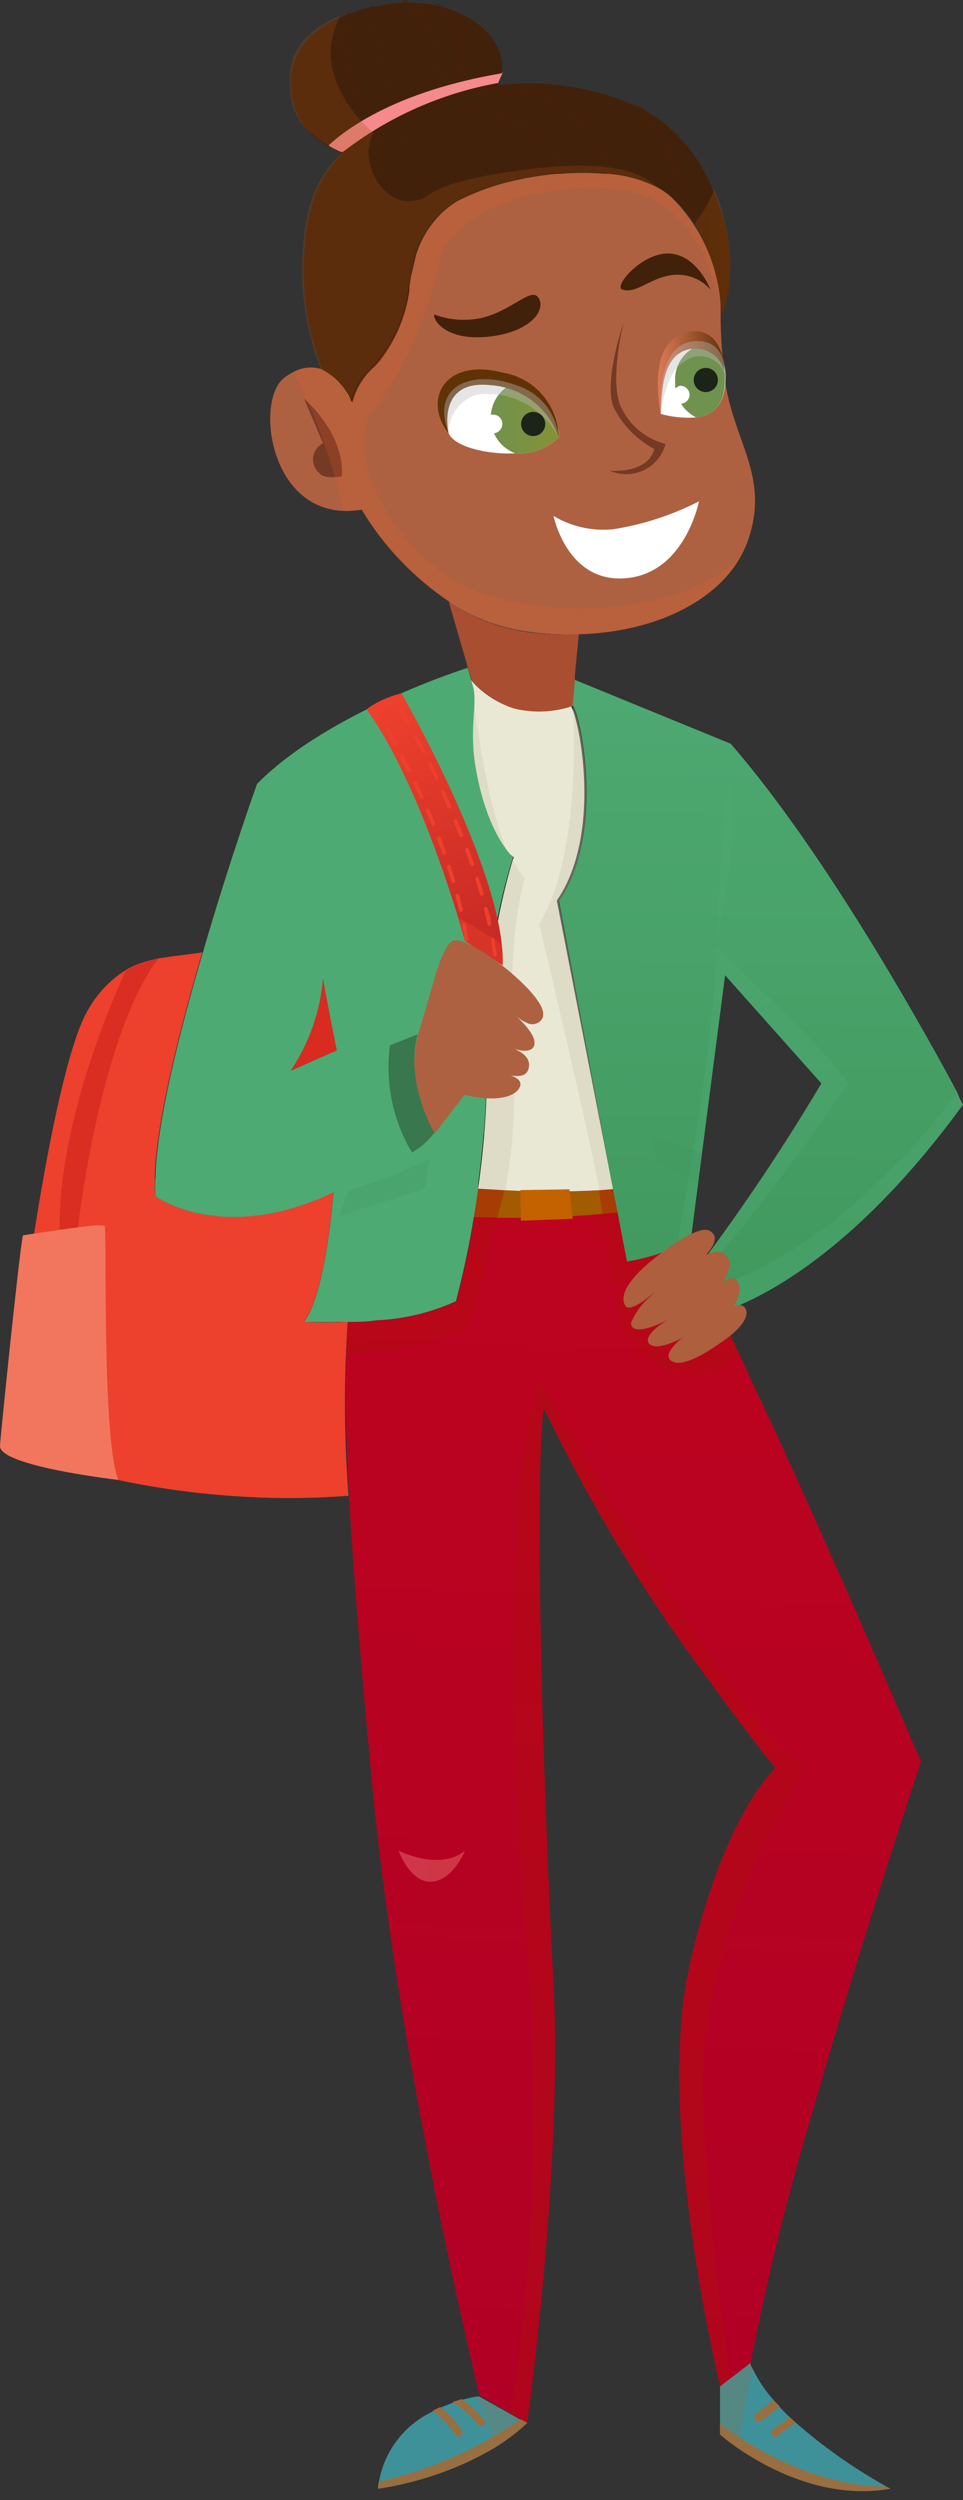 <svg width="101" height="262" viewBox="0 0 101 262" fill="none" xmlns="http://www.w3.org/2000/svg">
<rect x="0" y="0" width="101" height="262" fill="#333333" stroke="none"/>
<path d="M96.592 184.609C96.592 184.609 90.766 201.978 85.355 220.82C82.474 230.38 80.118 240.09 78.299 249.906L76.805 250.001H75.518C75.518 250.001 68.689 222.143 72.302 206.06C75.916 189.977 81.345 185.271 81.345 185.271C81.345 185.271 80.342 184.382 71.697 172.457C66.116 164.571 61.206 156.233 57.017 147.529C55.977 156.203 57.017 188.597 58.039 207.742C59.06 226.887 55.296 253.913 55.296 253.913L53.517 252.911L50.282 251.022C50.282 251.022 41.864 216.738 39.045 187.142C37.835 174.29 37.021 164.368 36.605 156.676C36.265 150.345 36.17 145.525 36.34 141.802C36.34 140.593 36.454 139.515 36.548 138.533C37.475 138.533 38.44 138.533 39.537 138.362C42.422 138.241 45.255 137.561 47.88 136.359C48.904 132.456 49.681 128.491 50.207 124.49C50.216 124.32 50.216 124.15 50.207 123.98C51.209 123.98 52.193 123.98 53.12 123.98C59.105 124.004 65.054 123.053 70.732 121.164L70.978 122.393L72.473 129.631C73.883 133.836 75.576 137.94 77.542 141.916C78.205 143.371 78.942 144.977 79.775 146.735C86.093 160.078 96.592 184.609 96.592 184.609Z" fill="url(#paint0_linear_1319_18589)"/>
<path d="M53.404 65.429C51.163 64.948 49.007 64.133 47.01 63.01C49.474 64.652 52.271 65.73 55.201 66.166C57.011 66.424 58.84 66.525 60.668 66.468V66.166C58.234 66.073 55.807 65.827 53.404 65.429Z" fill="url(#paint1_linear_1319_18589)"/>
<path d="M78.337 56.945C78.13 57.473 77.883 57.984 77.599 58.475C74.913 63.144 68.5 66.262 60.706 66.47C58.878 66.526 57.049 66.425 55.239 66.168C52.309 65.731 49.512 64.653 47.048 63.011C43.346 60.511 40.235 57.234 37.929 53.41C37.305 53.517 36.671 53.562 36.038 53.543C28.187 53.259 26.844 41.995 29.757 39.633C30.067 39.383 30.403 39.168 30.76 38.99C31.208 38.741 31.703 38.586 32.214 38.534C32.724 38.482 33.24 38.534 33.73 38.688C35.103 39.474 36.194 40.67 36.851 42.109C37.226 40.638 38.045 39.318 39.197 38.329C41.315 35.95 42.637 32.97 42.98 29.805C42.98 29.465 43.075 29.106 43.151 28.766C43.321 28.104 43.472 27.424 43.624 26.762C44.316 24.418 45.835 22.404 47.899 21.093C51.512 18.787 65.076 15.82 70.43 20.677C73.443 23.662 75.271 27.637 75.575 31.865C75.565 31.928 75.565 31.992 75.575 32.054V33.207C75.596 35.668 75.786 38.124 76.143 40.559C77.259 46.72 80.796 50.33 78.337 56.945Z" fill="#AE6140"/>
<path d="M36.851 42.108L36.378 40.974C36.116 40.433 35.746 39.95 35.291 39.557C34.835 39.164 34.304 38.868 33.73 38.688C35.103 39.474 36.194 40.67 36.851 42.108V42.108Z" fill="url(#paint2_radial_1319_18589)"/>
<path d="M75.613 33.149C75.613 33.149 75.613 32.715 75.613 31.996C75.372 28.964 74.42 26.031 72.832 23.435C72.567 23.044 72.284 22.647 71.981 22.244L71.47 21.64C71.141 21.299 70.794 20.978 70.43 20.676C69.963 20.249 69.441 19.887 68.878 19.598C67.305 18.82 65.597 18.352 63.846 18.219H63.43C61.875 18.087 60.312 18.087 58.758 18.219H58.379C54.712 18.47 51.135 19.46 47.861 21.129C47.577 21.299 47.312 21.507 47.048 21.696L46.726 21.961C46.25 22.36 45.818 22.81 45.44 23.303C45.352 23.399 45.27 23.5 45.194 23.605C44.476 24.582 43.932 25.675 43.586 26.837C43.381 27.493 43.223 28.162 43.113 28.84C43.113 29.18 42.999 29.539 42.943 29.88C42.886 30.22 42.943 29.974 42.943 30.012V30.447C42.573 33.109 41.517 35.629 39.878 37.761L39.632 38.044L39.31 38.403C38.158 39.393 37.34 40.712 36.965 42.183C36.754 41.732 36.5 41.301 36.208 40.898C35.602 40.007 34.791 39.275 33.843 38.762C32.278 34.807 31.631 30.549 31.952 26.308C32.273 20.26 34.354 17.784 35.432 16.669C35.654 16.467 35.856 16.246 36.038 16.008H35.811C35.359 15.822 34.922 15.6 34.505 15.346C33.564 14.877 32.738 14.207 32.084 13.384C31.43 12.562 30.965 11.605 30.722 10.583C30.416 9.43 30.411 8.218 30.71 7.063C31.008 5.908 31.598 4.849 32.425 3.987C32.554 3.852 32.693 3.725 32.841 3.61V3.61C33.764 2.823 34.804 2.185 35.924 1.72L36.322 1.568L36.776 1.398C37.476 1.135 38.19 0.908 38.913 0.718H39.046H39.273C40.235 0.485 41.216 0.339 42.205 0.283H42.81C43.762 0.282 44.712 0.371 45.648 0.548L46.404 0.737C50.472 1.814 53.139 4.743 52.609 7.843C52.544 8.211 52.443 8.572 52.307 8.92C57.138 8.362 62.032 9.085 66.495 11.018V11.018C66.873 11.188 67.233 11.377 67.592 11.566C67.951 11.755 68.651 12.171 69.162 12.53C71.731 14.464 73.698 17.085 74.837 20.09C76.824 24.456 77.183 29.804 75.613 33.149Z" fill="#42210B"/>
<path d="M45.553 32.96C45.345 33.414 46.612 35.7 51.039 35.303C55.466 34.907 57.263 32.62 56.525 31.278C55.787 29.936 53.763 32.563 50.49 33.319C48.844 33.672 47.131 33.547 45.553 32.96V32.96Z" fill="#42210B"/>
<path d="M65.284 30.352C64.262 30.05 67.422 26.346 70.297 26.573C73.172 26.799 74.516 30.352 74.516 30.352C74.049 29.818 73.465 29.399 72.808 29.13C72.151 28.861 71.44 28.749 70.732 28.803C68.235 29.011 66.816 30.825 65.284 30.352Z" fill="#42210B"/>
<path d="M58.587 45.85C57.989 46.43 57.276 46.877 56.494 47.164C55.712 47.45 54.878 47.569 54.047 47.513C51.058 47.645 47.672 46.833 47.048 45.396C45.988 42.977 47.899 39.311 52.307 40.105C52.677 40.179 53.044 40.273 53.404 40.388C57.187 41.597 59.079 45.113 58.587 45.85Z" fill="white"/>
<path d="M73.021 43.752H72.851C71.653 43.829 70.45 43.701 69.294 43.374C69.067 41.787 69.105 38.234 71.508 36.495C71.87 36.178 72.311 35.967 72.785 35.883C73.258 35.8 73.746 35.848 74.194 36.023C74.805 36.394 75.304 36.924 75.637 37.557C75.97 38.189 76.125 38.9 76.086 39.613C76.105 42.486 74.686 43.526 73.021 43.752Z" fill="white"/>
<path d="M31.895 41.787C31.895 41.787 36.189 45.397 35.849 49.933C35.849 49.933 33.957 50.254 33.503 49.593C33.263 49.391 33.077 49.132 32.962 48.84C32.847 48.549 32.807 48.233 32.844 47.922C32.882 47.611 32.996 47.314 33.177 47.058C33.358 46.802 33.6 46.595 33.881 46.455L31.895 41.787Z" fill="#753A24"/>
<path d="M65.416 33.754C65.416 33.754 63.884 39.764 65.095 42.58C65.532 43.55 66.182 44.409 66.998 45.093C67.814 45.777 68.773 46.268 69.805 46.53C69.645 47.126 69.358 47.68 68.963 48.154C68.568 48.629 68.075 49.012 67.518 49.278C66.961 49.544 66.352 49.686 65.735 49.694C65.117 49.703 64.505 49.577 63.941 49.327C63.941 49.327 67.895 49.724 68.632 47.059C66.777 46.073 65.276 44.534 64.338 42.656C63.279 39.896 65.416 33.754 65.416 33.754Z" fill="#753A24"/>
<path d="M58.057 54.072C59.929 55.191 62.11 55.681 64.281 55.47C67.426 54.98 70.472 53.991 73.305 52.541C73.305 52.541 71.924 59.761 66.022 60.554C59.533 61.424 58.057 54.072 58.057 54.072Z" fill="white"/>
<path d="M40.597 123.678C40.597 123.678 59.76 126.097 69.597 123.98L69.9 126.399C60.198 127.886 50.336 128.019 40.597 126.796V123.678Z" fill="#A25B00"/>
<g style="mix-blend-mode:multiply" opacity="0.39">
<path d="M53.139 124.037C51.909 127.817 50.301 137.493 48.769 139.364C48.769 139.364 40.162 142.426 36.283 141.878C36.283 140.669 36.397 139.591 36.492 138.608C37.419 138.608 38.383 138.608 39.481 138.438C42.365 138.317 45.199 137.637 47.823 136.435C48.847 132.531 49.624 128.567 50.15 124.566C50.159 124.396 50.159 124.226 50.15 124.056C51.228 124.075 52.212 124.056 53.139 124.037Z" fill="#AF0D0D"/>
</g>
<g style="mix-blend-mode:multiply" opacity="0.39">
<path d="M77.561 141.972C71.773 146.432 67.422 143.031 65.36 139.232C65.015 138.774 64.793 138.235 64.715 137.668C64.637 137.1 64.706 136.522 64.914 135.988C65.123 135.454 65.464 134.982 65.906 134.617C66.348 134.252 66.876 134.006 67.441 133.902L64.3 134.677C64.3 134.677 63.014 125.983 62.692 123.867L70.997 122.449L72.492 129.688C73.902 133.892 75.595 137.997 77.561 141.972V141.972Z" fill="#AF0D0D"/>
</g>
<path d="M55.977 75.124C59.193 74.935 60.006 73.99 60.006 73.99C58.036 74.657 55.916 74.749 53.896 74.255C52.167 73.696 50.623 72.677 49.431 71.307L50.037 73.386C51.793 74.557 53.865 75.164 55.977 75.124V75.124Z" fill="#E9E8D5"/>
<path d="M64.3 124.622L62.882 124.735C59.592 124.906 56.296 124.906 53.007 124.735L50.15 124.565C50.8 120.059 51.116 115.51 51.096 110.958C50.879 103.93 51.779 96.913 53.763 90.168C53.802 90.059 53.846 89.952 53.896 89.847C53.724 89.733 53.565 89.599 53.423 89.45C51.03 86.916 49.552 83.657 49.223 80.189C48.088 72.913 49.431 71.25 49.431 71.25V71.363C50.615 72.673 52.122 73.651 53.801 74.198C55.822 74.693 57.941 74.601 59.911 73.934V74.066C60.801 75.559 63.165 87.466 58.398 94.383L64.3 124.622Z" fill="#E9E8D5"/>
<g opacity="0.72">
<g style="mix-blend-mode:multiply" opacity="0.5">
<path d="M49.223 80.246C48.088 72.97 49.431 71.307 49.431 71.307V71.42L49.526 71.987C49.526 71.987 50.68 83.497 53.309 89.507C50.958 86.957 49.521 83.7 49.223 80.246V80.246Z" fill="#C9C7AC"/>
</g>
<g style="mix-blend-mode:multiply" opacity="0.5">
<path d="M53.763 110.447C54.12 115.222 53.866 120.024 53.007 124.735L50.15 124.565C50.8 120.058 51.116 115.51 51.096 110.957C50.879 103.93 51.779 96.913 53.763 90.168C54.112 90.853 54.551 91.489 55.069 92.058C55.069 92.058 53.177 97.217 53.763 110.447Z" fill="#C9C7AC"/>
</g>
<g style="mix-blend-mode:multiply" opacity="0.5">
<path d="M64.3 124.621L62.882 124.734C61.179 116.154 56.544 96.82 56.544 96.82C60.441 90.526 60.328 78.695 60.101 74.141C60.99 75.634 63.354 87.54 58.587 94.457L64.3 124.621Z" fill="#C9C7AC"/>
</g>
</g>
<path d="M101 115.758C86.566 135.602 74.516 137.814 74.516 137.814L73.891 135.13L73.437 133.24L73.305 132.73C77.927 126.569 82.215 120.166 86.15 113.547L76.048 102.207L73.627 120.842L73.229 123.941L72.492 129.611C72.06 130.045 71.554 130.397 70.997 130.651C69.326 131.393 67.564 131.914 65.757 132.2L64.3 124.641L58.625 94.402C63.619 87.144 60.782 74.406 60.044 73.934L60.29 71.25L76.634 77.94C86.925 89.771 97.633 109.313 100.376 114.435C100.697 115.304 101 115.758 101 115.758Z" fill="url(#paint3_linear_1319_18589)"/>
<path d="M59.987 73.99L60.233 71.307L59.987 73.99Z" fill="#4EAA73"/>
<path d="M35.319 110.051L30.495 112.186C32.434 109.304 33.6 105.972 33.881 102.51C33.995 103.511 35.319 110.051 35.319 110.051Z" fill="#ED402D"/>
<path d="M36.548 156.75C33.087 157.019 29.611 157.064 26.144 156.883C17.51 156.455 8.987 154.754 0.851 151.837C1.703 139.798 5.675 111.543 9.288 105.741C10.206 104.119 11.505 102.744 13.072 101.734C13.666 101.372 14.301 101.08 14.964 100.865C15.492 100.698 16.029 100.559 16.572 100.449L17.801 100.26C18.917 100.109 20.052 99.996 21.206 99.807C18.425 109.256 15.777 120.048 16.269 125.359C16.269 125.359 23.306 130.499 34.94 124.943C34.94 124.943 34.203 135.432 31.857 138.531C31.857 138.531 33.749 138.664 36.454 138.531C36.049 144.599 36.081 150.687 36.548 156.75V156.75Z" fill="#ED402D"/>
<path d="M49.828 80.077C49.223 76.297 50.093 73.556 49.62 71.988L49.053 69.984C49.053 69.984 34.373 74.596 26.957 82.156C26.957 82.156 24.025 90.32 21.282 99.808C18.804 108.199 16.458 117.611 16.307 123.356C16.268 124.023 16.268 124.692 16.307 125.359C16.307 125.359 23.344 130.5 34.978 124.944C34.978 124.944 34.24 135.433 31.895 138.532C31.895 138.532 33.332 138.532 35.394 138.532H36.492C37.419 138.532 38.383 138.532 39.481 138.362C42.365 138.241 45.199 137.561 47.823 136.359C48.847 132.455 49.624 128.491 50.15 124.49C50.159 124.32 50.159 124.15 50.15 123.98C50.377 122.336 50.566 120.578 50.718 118.726C50.926 116.25 51.039 113.604 51.02 110.883C51.02 110.353 51.02 109.805 51.02 109.295C50.894 102.699 51.833 96.126 53.801 89.829C53.801 89.829 50.982 87.353 49.828 80.077ZM30.495 112.206C32.434 109.323 33.6 105.991 33.881 102.529C33.995 103.531 35.319 110.089 35.319 110.089L31.024 111.979L30.495 112.206Z" fill="url(#paint4_linear_1319_18589)"/>
<path d="M58.587 45.851C57.989 46.43 57.276 46.878 56.494 47.165C55.712 47.451 54.878 47.57 54.047 47.514C53.346 47.252 52.734 46.797 52.28 46.203C51.827 45.608 51.55 44.898 51.483 44.153C51.416 43.409 51.56 42.66 51.9 41.994C52.24 41.328 52.761 40.772 53.404 40.389C57.187 41.598 59.079 45.114 58.587 45.851Z" fill="url(#paint5_linear_1319_18589)"/>
<path d="M73.021 43.753C72.325 43.405 71.745 42.863 71.352 42.191C70.959 41.52 70.77 40.749 70.808 39.973C70.753 39.012 71.067 38.067 71.685 37.329C72.304 36.592 73.181 36.118 74.137 36.004C74.748 36.376 75.247 36.906 75.58 37.538C75.913 38.17 76.068 38.881 76.029 39.595C76.105 42.486 74.686 43.526 73.021 43.753Z" fill="url(#paint6_linear_1319_18589)"/>
<path d="M69.294 43.355C69.181 42.977 68.443 38.743 69.805 36.475C71.167 34.207 75.707 33.262 75.991 38.951C75.815 38.201 75.369 37.541 74.737 37.099C74.106 36.656 73.333 36.461 72.567 36.551C69.332 36.948 69.446 41.238 69.294 43.355Z" fill="url(#paint7_linear_1319_18589)"/>
<path d="M58.587 45.85C58.565 44.209 57.965 42.628 56.892 41.384C55.82 40.14 54.344 39.312 52.723 39.047C46.556 37.44 44.323 41.976 47.048 45.397C47.048 45.397 45.704 39.727 51.474 40.369C53.07 40.477 54.597 41.055 55.864 42.031C57.13 43.007 58.078 44.336 58.587 45.85Z" fill="url(#paint8_linear_1319_18589)"/>
<path d="M52.685 44.413C52.689 44.609 52.634 44.802 52.527 44.966C52.42 45.131 52.267 45.26 52.087 45.336C51.906 45.413 51.707 45.434 51.514 45.397C51.322 45.359 51.145 45.266 51.006 45.127C50.867 44.988 50.773 44.812 50.736 44.619C50.698 44.427 50.719 44.228 50.796 44.047C50.873 43.867 51.002 43.714 51.167 43.607C51.331 43.501 51.524 43.446 51.72 43.449C51.976 43.449 52.221 43.551 52.402 43.732C52.583 43.913 52.685 44.158 52.685 44.413V44.413Z" fill="white"/>
<path d="M72.321 41.352C72.321 41.608 72.22 41.853 72.039 42.033C71.858 42.214 71.612 42.316 71.356 42.316C71.138 42.272 70.941 42.154 70.8 41.981C70.659 41.809 70.582 41.593 70.582 41.371C70.582 41.148 70.659 40.932 70.8 40.76C70.941 40.588 71.138 40.47 71.356 40.426C71.606 40.426 71.846 40.522 72.026 40.695C72.206 40.867 72.311 41.103 72.321 41.352Z" fill="white"/>
<path style="mix-blend-mode:multiply" opacity="0.27" d="M75.613 33.149C75.613 33.149 75.613 32.714 75.613 31.996C75.372 28.963 74.42 26.03 72.832 23.435C73.708 22.349 74.415 21.139 74.932 19.844C76.824 24.455 77.183 29.804 75.613 33.149Z" fill="url(#paint9_linear_1319_18589)"/>
<g style="mix-blend-mode:screen" opacity="0.47">
<path d="M63.808 18.162H63.392C63.274 17.593 63.122 17.031 62.938 16.48C62.364 14.528 61.135 12.833 59.457 11.68C57.808 10.718 55.992 10.076 54.104 9.79C52.057 9.317 49.941 9.228 47.861 9.525C47.826 9.543 47.787 9.553 47.748 9.553C47.708 9.553 47.669 9.543 47.634 9.525V9.525C47.388 9.525 47.275 9.204 47.52 9.147L47.71 8.75C47.943 8.192 48.108 7.609 48.202 7.011C48.405 5.804 48.281 4.564 47.842 3.421C47.33 2.213 46.547 1.14 45.553 0.283L46.31 0.472C47.003 1.172 47.584 1.976 48.031 2.854C48.527 3.923 48.748 5.098 48.675 6.274C48.637 6.862 48.542 7.444 48.391 8.013C48.391 8.315 48.05 8.731 47.937 9.071C50.193 8.786 52.483 8.921 54.69 9.468C56.741 9.79 58.686 10.593 60.365 11.812C61.985 13.262 63.104 15.187 63.562 17.311C63.695 17.614 63.77 17.897 63.808 18.162Z" fill="#471F05"/>
</g>
<g style="mix-blend-mode:screen" opacity="0.47">
<path d="M58.72 18.143H58.341C58.317 17.411 58.109 16.696 57.736 16.064C56.91 14.976 55.858 14.08 54.652 13.437C51.803 11.975 48.676 11.131 45.477 10.962C45.447 10.956 45.419 10.943 45.394 10.925C45.37 10.906 45.349 10.883 45.335 10.856C45.32 10.829 45.312 10.799 45.31 10.768C45.309 10.737 45.314 10.707 45.326 10.678C45.949 9.213 46.15 7.604 45.906 6.031C45.661 4.458 44.983 2.984 43.945 1.777C43.354 1.144 42.722 0.551 42.053 0H42.659C43.256 0.53 43.813 1.105 44.324 1.72C45.313 2.946 45.962 4.41 46.205 5.967C46.447 7.523 46.275 9.115 45.704 10.584C47.69 10.784 49.657 11.138 51.588 11.642C53.14 12.145 54.602 12.891 55.92 13.853C57.103 14.53 58.003 15.61 58.455 16.896C58.584 17.302 58.673 17.72 58.72 18.143V18.143Z" fill="#471F05"/>
</g>
<g style="mix-blend-mode:screen" opacity="0.47">
<path d="M71.924 22.244L71.413 21.639C71.3 21.047 71.167 20.461 71.016 19.882C70.654 18.302 70.167 16.754 69.559 15.251C68.832 13.569 67.77 12.051 66.438 10.791C66.816 10.961 67.176 11.15 67.535 11.339C68.459 12.363 69.218 13.523 69.786 14.779C70.597 16.604 71.23 18.503 71.678 20.449C71.754 21.053 71.836 21.652 71.924 22.244Z" fill="#471F05"/>
</g>
<g style="mix-blend-mode:screen" opacity="0.47">
<path d="M45.402 23.265C45.314 23.361 45.232 23.462 45.156 23.567C43.846 22.945 42.69 22.042 41.77 20.922C40.903 19.931 40.301 18.737 40.02 17.452C39.739 16.167 39.788 14.831 40.162 13.57C40.464 12.681 40.389 12.87 39.632 12.53C39.083 12.275 38.598 11.901 38.213 11.434C37.402 10.481 36.802 9.366 36.454 8.165C35.833 5.979 35.768 3.673 36.265 1.455L36.719 1.285C36.255 3.281 36.255 5.356 36.719 7.352C36.95 8.52 37.434 9.623 38.138 10.584C38.514 11.178 39.018 11.681 39.613 12.058C40.035 12.22 40.446 12.409 40.843 12.625C40.873 12.662 40.89 12.709 40.89 12.757C40.89 12.805 40.873 12.852 40.843 12.889C39.291 15.29 40.426 18.559 41.978 20.562C42.893 21.718 44.065 22.643 45.402 23.265V23.265Z" fill="#471F05"/>
</g>
<g style="mix-blend-mode:screen" opacity="0.47">
<path d="M42.886 29.974V30.409C42.013 29.958 41.205 29.392 40.483 28.727C38.75 27.01 37.503 24.864 36.87 22.509C36.393 21.102 36.137 19.629 36.113 18.143C36.113 17.441 36.209 16.741 36.397 16.064C36.465 15.88 36.515 15.691 36.548 15.497C35.13 17.104 35.13 19.995 35.13 21.942C35.053 24.105 35.129 26.271 35.357 28.424C35.709 30.732 36.513 32.947 37.721 34.945C38.299 35.957 39.005 36.891 39.821 37.723L39.575 38.006C38.883 37.311 38.25 36.559 37.684 35.757C36.31 33.647 35.377 31.282 34.941 28.802C34.59 26.261 34.495 23.69 34.657 21.129C34.624 19.588 34.861 18.053 35.357 16.593V16.593C35.464 16.332 35.59 16.08 35.735 15.837C35.903 15.565 36.1 15.312 36.321 15.082C36.099 14.775 35.798 14.534 35.451 14.382C34.598 13.844 33.936 13.05 33.559 12.114C32.942 10.825 32.479 9.467 32.178 8.07C31.982 6.652 32.053 5.21 32.387 3.817C32.516 3.682 32.655 3.555 32.803 3.439C32.605 4.404 32.497 5.385 32.481 6.369C32.55 8.157 32.981 9.912 33.749 11.528C34.018 12.406 34.554 13.178 35.281 13.74C35.716 14.061 36.643 14.401 36.908 14.874C36.968 15.007 36.999 15.152 36.999 15.299C36.999 15.445 36.968 15.59 36.908 15.724C36.642 16.626 36.508 17.562 36.511 18.502C36.627 20.322 37.042 22.11 37.74 23.794C38.611 26.452 40.474 28.672 42.943 29.993L42.886 29.974Z" fill="#471F05"/>
</g>
<g style="mix-blend-mode:screen" opacity="0.47">
<path d="M47.01 21.659L46.688 21.924C45.095 20.783 43.845 19.227 43.075 17.426C42.43 16.011 42.132 14.462 42.205 12.909C42.197 12.472 42.288 12.04 42.47 11.643C41.119 10.191 40.184 8.402 39.764 6.464C39.415 5.403 39.15 4.316 38.97 3.214C38.856 2.382 38.97 1.475 38.856 0.605H38.989H39.216C39.216 1.154 39.216 1.721 39.216 2.25C39.325 3.449 39.559 4.634 39.916 5.784C40.322 7.985 41.36 10.021 42.905 11.643C42.938 11.673 42.96 11.712 42.968 11.756C42.977 11.8 42.971 11.845 42.952 11.885C42.933 11.925 42.902 11.958 42.863 11.979C42.823 12 42.779 12.008 42.734 12.002C42.326 14.182 42.737 16.436 43.888 18.333C44.661 19.665 45.729 20.803 47.01 21.659V21.659Z" fill="#471F05"/>
</g>
<path d="M52.723 7.598L52.25 8.694C46.325 9.759 40.744 12.236 35.981 15.913H35.754C35.302 15.727 34.866 15.506 34.449 15.252C36.208 13.589 41.486 9.582 52.553 7.692L52.723 7.598Z" fill="#F48A8B"/>
<path style="mix-blend-mode:multiply" opacity="0.27" d="M68.841 19.541C62.806 16.309 51.115 18.936 47.823 21.091C45.759 22.402 44.24 24.416 43.548 26.761C43.343 27.416 43.185 28.086 43.075 28.764C43.075 29.104 42.962 29.463 42.905 29.803C42.561 32.968 41.239 35.948 39.121 38.327C37.969 39.316 37.15 40.636 36.776 42.107C36.564 41.656 36.311 41.225 36.019 40.822C35.413 39.931 34.602 39.199 33.654 38.686C32.088 34.731 31.442 30.472 31.762 26.231C32.16 18.52 35.546 16.612 35.849 15.912C35.849 15.912 31.138 14.211 30.533 10.394C30.022 7.143 30.381 3.854 35.735 1.605C32.084 8.296 39.159 13.909 39.159 13.909C37.551 16.914 40.067 21.223 42.943 21.091C45.818 20.958 43.68 19.201 55.523 17.727C64.016 16.668 67.365 18.142 68.841 19.541Z" fill="url(#paint10_linear_1319_18589)"/>
<g style="mix-blend-mode:multiply" opacity="0.2">
<path d="M77.599 58.475C74.913 63.144 68.5 66.262 60.706 66.47C58.878 66.526 57.049 66.425 55.239 66.168C52.309 65.731 49.512 64.653 47.048 63.011C43.346 60.511 40.235 57.234 37.929 53.41C37.305 53.517 36.671 53.562 36.038 53.543C34.91 48.486 33.136 43.595 30.76 38.99C31.208 38.741 31.703 38.586 32.214 38.534C32.724 38.482 33.24 38.534 33.73 38.688C35.103 39.474 36.194 40.67 36.851 42.109C37.226 40.638 38.045 39.318 39.197 38.329C41.315 35.95 42.637 32.97 42.98 29.805C42.98 29.465 43.075 29.106 43.151 28.766C43.321 28.104 43.472 27.424 43.624 26.762C44.316 24.418 45.835 22.404 47.899 21.093C51.512 18.787 65.076 15.82 70.43 20.677C73.443 23.662 75.271 27.637 75.575 31.865C74.421 27.216 71.792 20.771 65.133 19.902C57.187 18.881 47.312 21.792 45.931 27.84C44.74 33.507 42.34 38.851 38.894 43.507C36.019 46.947 41.297 59.685 51.758 62.596C59.722 64.769 71.621 64.145 77.599 58.475Z" fill="#E6582C"/>
</g>
<path d="M60.706 66.469L60.29 70.797V71.307L60.044 73.991C58.074 74.658 55.954 74.75 53.934 74.255C52.205 73.697 50.661 72.677 49.469 71.307L49.28 70.646L47.086 63.086C49.55 64.728 52.347 65.806 55.277 66.242C57.077 66.472 58.893 66.548 60.706 66.469V66.469Z" fill="#A94E31"/>
<g style="mix-blend-mode:multiply" opacity="0.29">
<path d="M60.706 66.469L60.29 70.797C56.732 69.488 52.834 69.435 49.242 70.646L47.048 63.086C49.512 64.728 52.309 65.806 55.239 66.242C57.051 66.475 58.88 66.55 60.706 66.469V66.469Z" fill="#A94E31"/>
</g>
<g style="mix-blend-mode:multiply" opacity="0.39">
<path d="M73.721 219.895C74.108 229.985 75.138 240.041 76.805 250.001H75.518C75.518 250.001 68.689 222.144 72.302 206.06C75.916 189.977 81.345 185.271 81.345 185.271C81.345 185.271 80.342 184.383 71.697 172.457C66.116 164.571 61.206 156.233 57.017 147.529C55.977 156.204 57.017 188.597 58.039 207.742C59.06 226.887 55.296 253.913 55.296 253.913L53.517 252.912C56.029 236.95 56.626 220.746 55.296 204.643C53.498 186.934 52.855 154.2 56.601 144.6C56.601 144.6 77.183 180.886 84.504 185.422C84.447 185.422 73.116 202.337 73.721 219.895Z" fill="#AF0D0D"/>
</g>
<path style="mix-blend-mode:multiply" opacity="0.39" d="M41.807 193.945C41.807 193.945 46.102 196.138 48.769 193.945C48.769 193.945 47.558 197.026 45.288 197.196C43.018 197.366 41.807 193.945 41.807 193.945Z" fill="url(#paint11_linear_1319_18589)"/>
<path d="M55.296 253.914C54.207 254.943 53.008 255.849 51.72 256.616C47.998 258.763 43.903 260.187 39.651 260.812C39.651 260.566 39.651 260.32 39.745 260.075C40.026 258.48 40.689 256.977 41.677 255.693C42.665 254.41 43.95 253.384 45.421 252.704C45.685 252.553 45.969 252.439 46.234 252.307C46.642 252.122 47.058 251.958 47.483 251.816L48.466 251.495C49.11 251.324 49.62 251.211 49.942 251.154H50.282L54.614 253.592L55.296 253.914Z" fill="#3F9199"/>
<path d="M93.376 260.81C86.755 261.982 80.74 258.807 77.656 256.728C76.909 256.24 76.195 255.703 75.518 255.121V250.094L78.696 247.656C78.696 247.902 78.904 248.148 79.018 248.393C79.588 249.545 80.314 250.613 81.175 251.568L81.704 252.173C82.064 252.57 82.442 252.948 82.839 253.326L83.445 253.874C86.355 256.423 89.525 258.659 92.903 260.546L93.376 260.81Z" fill="#3F9199"/>
<path d="M55.296 253.913C49.28 259.583 39.651 260.811 39.651 260.811C39.651 260.811 39.651 260.32 39.745 260.074C45.076 258.867 50.124 256.647 54.614 253.535L55.296 253.913Z" fill="#996E40"/>
<path d="M93.376 260.81C83.804 262.511 75.518 255.14 75.518 255.14V254.025C77.58 255.594 84.75 260.546 92.922 260.583L93.376 260.81Z" fill="#996E40"/>
<path d="M50.661 254.234C50.587 254.258 50.507 254.258 50.434 254.234C50.37 254.235 50.307 254.22 50.251 254.19C50.195 254.16 50.147 254.117 50.112 254.064C49.364 253.133 48.454 252.346 47.426 251.739L48.41 251.418L48.561 251.531C49.403 252.098 50.144 252.801 50.755 253.61C50.802 253.652 50.837 253.705 50.858 253.764C50.879 253.823 50.885 253.886 50.876 253.948C50.867 254.009 50.842 254.068 50.804 254.118C50.767 254.168 50.718 254.208 50.661 254.234V254.234Z" fill="#996E40"/>
<path d="M48.258 255.331C48.203 255.349 48.143 255.349 48.088 255.331C48.013 255.329 47.94 255.306 47.877 255.267C47.814 255.227 47.763 255.17 47.729 255.104C47.106 254.14 46.303 253.306 45.364 252.647C45.629 252.496 45.913 252.382 46.177 252.25C47.086 252.93 47.856 253.777 48.447 254.745C48.48 254.794 48.5 254.85 48.508 254.909C48.516 254.967 48.51 255.026 48.492 255.083C48.474 255.139 48.444 255.19 48.403 255.233C48.363 255.276 48.313 255.309 48.258 255.331V255.331Z" fill="#996E40"/>
<path d="M81.78 252.192L79.794 253.761C79.713 253.785 79.628 253.785 79.548 253.761C79.486 253.762 79.425 253.749 79.369 253.723C79.313 253.697 79.264 253.658 79.226 253.61C79.188 253.573 79.158 253.528 79.138 253.48C79.117 253.431 79.107 253.379 79.107 253.326C79.107 253.273 79.117 253.221 79.138 253.172C79.158 253.124 79.188 253.08 79.226 253.043L81.118 251.512L81.78 252.192Z" fill="#996E40"/>
<path d="M83.445 253.894L82.858 254.31C82.456 254.562 82.071 254.84 81.704 255.141C81.676 255.235 81.613 255.315 81.529 255.365C81.445 255.416 81.345 255.433 81.248 255.415C81.152 255.396 81.066 255.342 81.007 255.264C80.948 255.185 80.92 255.088 80.929 254.99C80.929 254.669 81.137 254.499 82.404 253.648L82.839 253.346L83.445 253.894Z" fill="#996E40"/>
<g style="mix-blend-mode:multiply" opacity="0.23">
<path d="M55.296 253.914C54.207 254.943 53.008 255.849 51.72 256.616C51.471 254.701 50.868 252.849 49.942 251.154H50.282L54.615 253.592L55.296 253.914Z" fill="#996E40"/>
</g>
<g style="mix-blend-mode:multiply" opacity="0.24">
<path d="M79.018 248.395C78.19 251.092 77.732 253.89 77.656 256.71C76.909 256.223 76.195 255.686 75.518 255.104V250.077L78.696 247.639C78.791 247.903 78.904 248.149 79.018 248.395Z" fill="#996E40"/>
</g>
<g style="mix-blend-mode:multiply" opacity="0.34">
<path d="M88.969 113.509C88.969 113.509 77.07 130.934 73.437 133.202L73.305 132.692C77.927 126.531 82.215 120.128 86.15 113.509L76.048 102.169L72.492 129.592C72.06 130.026 71.554 130.378 70.997 130.632C71.943 125.359 75.386 105.873 75.045 99.107C75.045 99.202 86.017 109.313 88.969 113.509Z" fill="#4EAA73"/>
</g>
<g style="mix-blend-mode:multiply" opacity="0.34">
<path d="M101 115.758C86.566 135.603 74.516 137.814 74.516 137.814L73.891 135.13C86.793 131.596 97.311 118.707 100.376 114.492C100.697 115.305 101 115.758 101 115.758Z" fill="#4EAA73"/>
</g>
<g style="mix-blend-mode:multiply" opacity="0.34">
<path d="M51.115 109.371C51.115 109.881 51.115 110.429 51.115 110.959C51.115 113.68 51.02 116.326 50.812 118.802C46.386 122.752 37.211 124.869 37.211 124.869C36.284 129.99 35.716 135.15 35.319 138.608C33.257 138.608 31.819 138.608 31.819 138.608C34.165 135.509 34.903 125.02 34.903 125.02C23.268 130.576 16.231 125.436 16.231 125.436C16.192 124.768 16.192 124.099 16.231 123.432C18.78 124.667 21.629 125.146 24.441 124.812C32.595 124.169 44.494 116.817 45.553 116.628L51.115 109.371Z" fill="#4EAA73"/>
</g>
<g style="mix-blend-mode:multiply" opacity="0.34">
<path d="M31.025 111.94L35.319 110.051C35.319 110.051 33.995 103.511 33.881 102.491C33.6 105.953 32.434 109.285 30.495 112.167L27.411 114.473C27.411 114.473 33.257 103.455 33.673 98.068L37.721 109.408C37.721 109.408 33.578 110.863 31.025 111.94Z" fill="#4EAA73"/>
</g>
<path d="M16.61 100.449C10.442 108.576 8.172 128.628 8.153 128.798L6.262 128.912C6.091 118.177 11.407 105.609 13.166 101.753C13.761 101.391 14.396 101.099 15.058 100.884C15.567 100.712 16.085 100.567 16.61 100.449V100.449Z" fill="#DB2E22"/>
<path d="M57.187 44.413C57.191 44.666 57.12 44.913 56.982 45.124C56.844 45.335 56.646 45.5 56.414 45.599C56.181 45.697 55.925 45.723 55.677 45.675C55.43 45.627 55.202 45.506 55.024 45.328C54.845 45.149 54.724 44.922 54.676 44.675C54.628 44.427 54.654 44.171 54.753 43.939C54.851 43.707 55.016 43.509 55.228 43.372C55.439 43.234 55.687 43.162 55.939 43.166C56.268 43.171 56.583 43.304 56.816 43.537C57.049 43.77 57.182 44.084 57.187 44.413V44.413Z" fill="#1C2319"/>
<path d="M75.291 39.802C75.295 40.053 75.224 40.3 75.087 40.511C74.95 40.721 74.753 40.886 74.522 40.985C74.291 41.084 74.035 41.112 73.788 41.065C73.541 41.018 73.314 40.899 73.135 40.723C72.955 40.547 72.833 40.321 72.782 40.075C72.732 39.829 72.756 39.573 72.851 39.341C72.947 39.108 73.109 38.91 73.318 38.77C73.526 38.63 73.772 38.555 74.024 38.555C74.357 38.555 74.676 38.685 74.913 38.919C75.151 39.152 75.286 39.469 75.291 39.802V39.802Z" fill="#1C2319"/>
<g style="mix-blend-mode:multiply" opacity="0.39">
<path d="M47.048 45.396C47.039 44.489 47.325 43.604 47.865 42.874C48.404 42.145 49.166 41.61 50.036 41.352C51.752 41.131 53.494 41.444 55.024 42.249C56.555 43.054 57.799 44.312 58.587 45.85C58.476 44.606 57.997 43.423 57.213 42.451C56.428 41.478 55.373 40.761 54.179 40.388C49.828 38.725 45.061 40.18 47.048 45.396Z" fill="#BCBCBC"/>
</g>
<g style="mix-blend-mode:multiply" opacity="0.39">
<path d="M69.294 43.356C69.294 43.356 69.767 39.103 71.64 37.988C72.005 37.674 72.446 37.461 72.919 37.372C73.393 37.284 73.881 37.322 74.335 37.483C74.789 37.645 75.192 37.923 75.503 38.291C75.814 38.659 76.021 39.102 76.105 39.576C76.105 39.576 76.407 35.248 72.548 35.796C68.689 36.344 69.294 43.356 69.294 43.356Z" fill="#BCBCBC"/>
</g>
<path d="M35.319 110.051L30.495 112.186C32.434 109.304 33.6 105.972 33.881 102.51C33.995 103.511 35.319 110.051 35.319 110.051Z" fill="#D82C20"/>
<g style="mix-blend-mode:multiply" opacity="0.35">
<path d="M36.548 156.75C33.087 157.019 29.611 157.064 26.144 156.883C25.708 147.798 26.132 138.692 27.411 129.687C22.739 131.576 14.699 128.893 14.699 128.893C14.51 123.015 16.591 108.217 17.839 100.26C18.955 100.109 20.09 99.996 21.244 99.807C18.463 109.256 15.815 120.048 16.307 125.359C16.307 125.359 23.344 130.499 34.978 124.943C34.978 124.943 34.241 135.432 31.895 138.531C31.895 138.531 33.786 138.664 36.492 138.531C36.074 144.598 36.093 150.687 36.548 156.75V156.75Z" fill="#ED402D"/>
</g>
<path d="M54.577 124.716L54.633 127.929L60.063 127.721L59.722 124.641L54.577 124.716Z" fill="#C46200"/>
<path d="M78.299 137.532C78.299 138.174 77.826 139.062 76.256 140.234C74.175 141.765 71.565 143.371 70.43 142.634C70.301 142.555 70.201 142.435 70.146 142.294V142.294C69.975 141.765 70.619 141.047 71.111 140.593C71.272 140.444 71.443 140.306 71.621 140.177C71.375 140.31 68.784 141.708 68.027 140.763C67.516 139.894 69.503 138.628 70.032 138.325L69.711 138.476C68.841 138.892 67.005 139.705 66.343 139.1C66.279 139.03 66.233 138.945 66.209 138.853C66.186 138.76 66.187 138.663 66.211 138.571C66.662 137.512 67.356 136.574 68.235 135.831L68.614 135.453C68.462 135.585 68.122 135.868 67.705 136.171C67.432 136.384 67.141 136.573 66.835 136.738C66.325 137.021 65.852 137.154 65.644 136.908C65.548 136.793 65.477 136.66 65.435 136.517C65.392 136.374 65.38 136.224 65.397 136.076C65.397 135.32 65.984 134.186 67.8 132.561C70.543 130.236 73.362 128.498 74.346 128.951C75.821 129.65 74.232 131.276 74.1 131.427C73.967 131.578 75.462 130.671 76.218 131.635C76.975 132.599 75.953 134.224 75.783 134.413C75.934 134.281 76.937 133.468 77.429 134.413C77.921 135.358 76.956 136.889 76.956 136.889C76.956 136.889 77.769 136.492 78.167 137.097C78.241 137.231 78.286 137.379 78.299 137.532Z" fill="#AD5F3E"/>
<g style="mix-blend-mode:multiply" opacity="0.2">
<path d="M73.154 131.465C71.598 132.996 69.942 134.423 68.197 135.736V135.736L68.008 135.85L67.686 136.057L66.816 136.624C66.305 136.908 65.833 137.04 65.624 136.794C65.529 136.68 65.458 136.547 65.416 136.404C65.374 136.261 65.361 136.111 65.379 135.963C66.949 135.736 70.032 133.6 73.154 131.465Z" fill="#AD5F3E"/>
</g>
<g style="mix-blend-mode:multiply" opacity="0.2">
<path d="M74.213 134.619C72.816 136.02 71.29 137.286 69.654 138.399V138.399C68.784 138.815 66.949 139.627 66.287 139.023C66.222 138.953 66.176 138.868 66.153 138.775C66.129 138.683 66.13 138.586 66.154 138.493C69.035 137.652 71.757 136.343 74.213 134.619Z" fill="#AD5F3E"/>
</g>
<g style="mix-blend-mode:multiply" opacity="0.2">
<path d="M75.67 137.172C74.331 138.449 72.852 139.571 71.262 140.517H71.111C71.272 140.368 71.443 140.23 71.621 140.101C71.375 140.234 68.784 141.632 68.027 140.687C70.827 140.168 73.454 138.96 75.67 137.172V137.172Z" fill="#AD5F3E"/>
</g>
<g style="mix-blend-mode:multiply" opacity="0.2">
<path d="M78.299 137.531C78.299 138.174 77.826 139.062 76.256 140.234C74.175 141.765 71.564 143.371 70.43 142.634C70.3 142.554 70.201 142.435 70.146 142.294V142.294C73.377 141.819 76.3 140.112 78.299 137.531V137.531Z" fill="#AD5F3E"/>
</g>
<path d="M52.723 101.168L48.769 98.616C48.769 98.616 48.504 97.69 48.05 96.159C46.575 91.321 42.943 80.529 38.44 74.331C39.221 73.76 40.081 73.308 40.994 72.989L41.391 72.856L42.11 72.648C42.11 72.648 51.569 89.091 52.628 98.975C52.714 99.703 52.746 100.435 52.723 101.168Z" fill="url(#paint12_linear_1319_18589)"/>
<g style="mix-blend-mode:multiply">
<g style="mix-blend-mode:multiply">
<path d="M39.821 75.333C39.795 75.348 39.766 75.356 39.736 75.356C39.706 75.356 39.677 75.348 39.651 75.333L39.235 74.671C39.215 74.654 39.199 74.632 39.187 74.608C39.176 74.583 39.171 74.557 39.171 74.53C39.171 74.503 39.176 74.476 39.187 74.452C39.199 74.428 39.215 74.406 39.235 74.388C39.27 74.353 39.318 74.334 39.367 74.334C39.417 74.334 39.464 74.353 39.5 74.388L39.935 75.068C39.971 75.107 39.99 75.157 39.99 75.21C39.99 75.263 39.971 75.313 39.935 75.352L39.821 75.333Z" fill="#ED402D"/>
</g>
<g style="mix-blend-mode:multiply">
<path d="M48.864 96.879C48.85 96.827 48.817 96.782 48.771 96.754C48.725 96.725 48.67 96.716 48.618 96.728C48.569 96.741 48.528 96.771 48.5 96.813C48.472 96.854 48.46 96.905 48.466 96.954C48.561 97.484 48.656 97.994 48.731 98.504C48.743 98.551 48.77 98.593 48.807 98.623C48.845 98.654 48.891 98.672 48.939 98.674C48.966 98.672 48.992 98.664 49.016 98.651C49.039 98.638 49.06 98.621 49.076 98.599C49.092 98.578 49.103 98.553 49.109 98.527C49.115 98.501 49.115 98.474 49.11 98.447C49.053 97.937 48.958 97.408 48.864 96.879ZM48.542 95.329C48.41 94.819 48.296 94.308 48.164 93.798C48.147 93.75 48.112 93.709 48.066 93.685C48.021 93.66 47.968 93.654 47.918 93.666C47.866 93.679 47.821 93.713 47.793 93.758C47.764 93.804 47.755 93.859 47.767 93.912C47.899 94.403 48.031 94.913 48.145 95.424C48.154 95.467 48.177 95.506 48.212 95.533C48.247 95.561 48.29 95.576 48.334 95.575V95.575C48.365 95.575 48.395 95.569 48.423 95.556C48.452 95.543 48.476 95.525 48.496 95.501C48.516 95.478 48.531 95.45 48.539 95.42C48.547 95.391 48.548 95.359 48.542 95.329V95.329ZM47.729 92.286C47.577 91.776 47.426 91.266 47.256 90.774C47.253 90.747 47.243 90.721 47.227 90.698C47.212 90.676 47.191 90.657 47.167 90.644C47.143 90.631 47.116 90.624 47.089 90.624C47.061 90.623 47.034 90.63 47.01 90.642C46.964 90.662 46.925 90.698 46.901 90.742C46.877 90.787 46.869 90.838 46.877 90.888C47.048 91.379 47.199 91.889 47.35 92.4C47.363 92.439 47.388 92.474 47.422 92.498C47.457 92.522 47.498 92.534 47.539 92.532V92.532C47.57 92.533 47.6 92.527 47.628 92.515C47.656 92.502 47.68 92.483 47.698 92.458C47.717 92.434 47.729 92.406 47.734 92.376C47.74 92.346 47.738 92.315 47.729 92.286V92.286ZM46.764 89.281C46.594 88.771 46.404 88.28 46.215 87.788C46.207 87.764 46.194 87.743 46.177 87.724C46.16 87.705 46.139 87.69 46.116 87.68C46.093 87.669 46.069 87.663 46.043 87.662C46.018 87.662 45.993 87.666 45.969 87.675C45.943 87.683 45.919 87.697 45.898 87.715C45.877 87.733 45.86 87.755 45.848 87.779C45.836 87.804 45.828 87.831 45.826 87.858C45.824 87.886 45.828 87.913 45.837 87.939C46.026 88.412 46.215 88.903 46.386 89.414C46.4 89.452 46.426 89.485 46.46 89.508C46.494 89.532 46.534 89.545 46.575 89.546V89.546C46.607 89.549 46.64 89.543 46.67 89.529C46.7 89.515 46.726 89.494 46.745 89.467C46.764 89.441 46.776 89.409 46.779 89.377C46.782 89.344 46.777 89.311 46.764 89.281V89.281ZM45.648 86.314C45.44 85.823 45.251 85.331 45.042 84.859C45.018 84.812 44.979 84.775 44.93 84.755C44.882 84.734 44.828 84.731 44.778 84.745C44.728 84.766 44.689 84.806 44.667 84.855C44.646 84.904 44.645 84.96 44.664 85.01C44.872 85.501 45.08 85.974 45.269 86.465C45.286 86.502 45.313 86.534 45.346 86.557C45.379 86.581 45.418 86.594 45.459 86.598V86.598C45.492 86.597 45.525 86.588 45.554 86.572C45.584 86.556 45.608 86.533 45.627 86.505C45.646 86.477 45.657 86.445 45.661 86.412C45.664 86.379 45.66 86.345 45.648 86.314ZM44.399 83.422L43.737 81.986C43.713 81.94 43.672 81.905 43.623 81.887C43.574 81.87 43.52 81.871 43.472 81.892C43.448 81.902 43.426 81.917 43.407 81.936C43.389 81.955 43.375 81.978 43.366 82.003C43.357 82.028 43.353 82.054 43.355 82.081C43.358 82.107 43.365 82.133 43.378 82.156L44.04 83.574C44.053 83.609 44.076 83.64 44.106 83.664C44.136 83.687 44.172 83.702 44.21 83.706H44.305C44.33 83.694 44.352 83.677 44.371 83.656C44.389 83.635 44.403 83.611 44.412 83.584C44.421 83.558 44.424 83.53 44.422 83.502C44.42 83.474 44.412 83.447 44.399 83.422V83.422ZM43.037 80.569L42.318 79.151C42.283 79.117 42.235 79.097 42.186 79.097C42.136 79.097 42.089 79.117 42.053 79.151C42.007 79.175 41.972 79.216 41.955 79.265C41.937 79.314 41.939 79.368 41.959 79.416L42.678 80.814C42.695 80.849 42.723 80.878 42.756 80.898C42.789 80.918 42.828 80.928 42.867 80.928C42.914 80.95 42.969 80.953 43.019 80.935C43.069 80.918 43.109 80.881 43.132 80.833C43.154 80.786 43.157 80.731 43.139 80.681C43.121 80.632 43.085 80.591 43.037 80.569ZM41.581 77.772L40.786 76.392C40.751 76.357 40.703 76.338 40.654 76.338C40.604 76.338 40.556 76.357 40.521 76.392C40.485 76.43 40.465 76.481 40.465 76.534C40.465 76.586 40.485 76.637 40.521 76.675C40.767 77.072 41.013 77.526 41.297 78.036C41.311 78.069 41.335 78.098 41.365 78.118C41.395 78.138 41.431 78.149 41.467 78.15V78.15C41.511 78.148 41.553 78.133 41.588 78.107C41.622 78.08 41.648 78.043 41.66 78.001C41.673 77.96 41.672 77.915 41.658 77.874C41.643 77.832 41.616 77.797 41.581 77.772V77.772Z" fill="#ED402D"/>
</g>
</g>
<g style="mix-blend-mode:multiply">
<g style="mix-blend-mode:multiply">
<path d="M41.316 73.123H41.202C41.148 73.145 41.086 73.145 41.032 73.123C41.032 73.123 41.032 73.123 41.032 73.123L41.429 72.99C41.42 73.019 41.405 73.045 41.386 73.068C41.366 73.09 41.342 73.109 41.316 73.123V73.123Z" fill="#ED402D"/>
</g>
<g style="mix-blend-mode:multiply">
<path d="M51.852 98.429C51.85 98.403 51.843 98.377 51.83 98.353C51.817 98.33 51.799 98.309 51.778 98.293C51.756 98.277 51.731 98.266 51.705 98.26C51.679 98.254 51.652 98.254 51.626 98.259C51.586 98.276 51.553 98.305 51.532 98.343C51.511 98.381 51.504 98.425 51.512 98.467C51.512 99.015 51.682 99.563 51.739 100.074C51.751 100.12 51.778 100.162 51.815 100.193C51.853 100.223 51.899 100.241 51.947 100.244C51.974 100.242 52 100.234 52.023 100.221C52.047 100.208 52.067 100.19 52.084 100.169C52.1 100.147 52.111 100.123 52.117 100.096C52.123 100.07 52.123 100.043 52.117 100.017C52.004 99.507 51.928 98.978 51.852 98.429ZM51.153 95.198C51.139 95.145 51.106 95.101 51.06 95.073C51.014 95.044 50.959 95.035 50.907 95.046C50.855 95.06 50.81 95.093 50.781 95.139C50.753 95.185 50.744 95.24 50.755 95.292C50.888 95.821 51.02 96.35 51.134 96.861C51.142 96.906 51.165 96.947 51.199 96.978C51.233 97.009 51.277 97.027 51.323 97.031C51.323 97.031 51.323 97.031 51.323 97.031C51.35 97.029 51.376 97.021 51.399 97.008C51.423 96.995 51.443 96.977 51.459 96.956C51.475 96.934 51.487 96.91 51.492 96.884C51.498 96.857 51.499 96.83 51.493 96.804C51.512 96.275 51.285 95.727 51.153 95.198V95.198ZM50.718 93.61C50.566 93.1 50.396 92.571 50.226 92.06C50.222 92.033 50.213 92.007 50.197 91.984C50.182 91.962 50.161 91.943 50.137 91.93C50.113 91.917 50.086 91.91 50.059 91.91C50.031 91.909 50.004 91.916 49.98 91.928C49.931 91.945 49.891 91.98 49.866 92.025C49.842 92.071 49.835 92.124 49.847 92.174C50.018 92.703 50.188 93.213 50.32 93.724C50.336 93.767 50.364 93.804 50.401 93.831C50.438 93.858 50.482 93.874 50.528 93.875C50.56 93.873 50.59 93.864 50.617 93.849C50.645 93.834 50.669 93.813 50.687 93.788C50.705 93.763 50.717 93.733 50.722 93.703C50.728 93.672 50.726 93.64 50.718 93.61V93.61ZM49.715 90.511L49.166 88.98C49.158 88.954 49.145 88.93 49.126 88.909C49.108 88.889 49.085 88.873 49.06 88.862C49.035 88.851 49.008 88.846 48.98 88.847C48.953 88.847 48.926 88.854 48.901 88.866C48.878 88.875 48.856 88.888 48.837 88.905C48.819 88.922 48.803 88.942 48.793 88.965C48.782 88.988 48.776 89.013 48.776 89.038C48.775 89.063 48.779 89.088 48.788 89.112L49.337 90.643C49.349 90.683 49.374 90.717 49.409 90.741C49.443 90.765 49.484 90.777 49.526 90.775V90.775C49.573 90.775 49.618 90.758 49.653 90.727C49.688 90.695 49.71 90.652 49.715 90.605V90.511ZM48.561 87.449C48.372 86.939 48.164 86.447 47.956 85.937C47.946 85.912 47.93 85.89 47.911 85.872C47.892 85.854 47.869 85.84 47.844 85.831C47.819 85.822 47.793 85.818 47.766 85.82C47.74 85.822 47.714 85.83 47.691 85.842C47.664 85.85 47.641 85.864 47.62 85.883C47.6 85.901 47.584 85.923 47.573 85.948C47.562 85.974 47.557 86.001 47.558 86.028C47.558 86.056 47.565 86.082 47.577 86.107L48.202 87.6C48.214 87.64 48.239 87.674 48.273 87.698C48.308 87.722 48.349 87.734 48.391 87.732V87.732C48.424 87.734 48.458 87.726 48.487 87.71C48.517 87.693 48.542 87.67 48.559 87.641C48.577 87.612 48.586 87.579 48.586 87.545C48.587 87.511 48.578 87.478 48.561 87.449V87.449ZM47.312 84.444L46.631 82.97C46.623 82.944 46.61 82.919 46.591 82.899C46.573 82.879 46.55 82.863 46.525 82.852C46.5 82.841 46.473 82.836 46.445 82.837C46.418 82.838 46.391 82.844 46.367 82.856C46.321 82.881 46.285 82.921 46.268 82.97C46.25 83.019 46.252 83.073 46.272 83.121C46.499 83.612 46.726 84.104 46.934 84.614C46.952 84.649 46.979 84.678 47.012 84.698C47.046 84.718 47.084 84.728 47.123 84.727V84.727C47.158 84.732 47.194 84.727 47.227 84.713C47.26 84.698 47.287 84.675 47.307 84.645C47.327 84.615 47.338 84.581 47.339 84.545C47.34 84.51 47.331 84.475 47.312 84.444V84.444ZM45.95 81.477C45.704 80.985 45.477 80.494 45.231 80.021C45.221 79.997 45.206 79.975 45.187 79.957C45.168 79.938 45.145 79.924 45.12 79.915C45.095 79.906 45.069 79.903 45.042 79.905C45.016 79.907 44.99 79.914 44.967 79.927C44.936 79.964 44.919 80.011 44.919 80.059C44.919 80.108 44.936 80.154 44.967 80.192C45.212 80.664 45.44 81.155 45.685 81.647C45.699 81.682 45.722 81.713 45.752 81.737C45.782 81.76 45.818 81.775 45.856 81.779V81.779C45.908 81.751 45.947 81.704 45.965 81.647C45.982 81.591 45.977 81.529 45.95 81.477ZM44.494 78.566C44.248 78.056 44.002 77.564 43.756 77.111C43.721 77.076 43.673 77.057 43.623 77.057C43.574 77.057 43.526 77.076 43.491 77.111C43.456 77.146 43.437 77.194 43.437 77.243C43.437 77.293 43.456 77.34 43.491 77.376L44.248 78.812C44.262 78.845 44.286 78.874 44.316 78.894C44.346 78.914 44.382 78.925 44.418 78.925H44.513C44.55 78.911 44.582 78.885 44.604 78.852C44.625 78.818 44.636 78.779 44.634 78.739C44.632 78.699 44.617 78.661 44.592 78.63C44.567 78.599 44.532 78.576 44.494 78.566ZM42.98 75.675C42.69 75.145 42.425 74.673 42.186 74.257C42.15 74.222 42.103 74.203 42.053 74.203C42.004 74.203 41.956 74.222 41.921 74.257C41.886 74.293 41.867 74.34 41.867 74.389C41.867 74.439 41.886 74.486 41.921 74.522L42.697 75.958C42.726 75.972 42.758 75.979 42.791 75.979C42.824 75.979 42.856 75.972 42.886 75.958V75.958C42.911 75.946 42.933 75.929 42.952 75.908C42.97 75.887 42.984 75.863 42.993 75.836C43.002 75.81 43.005 75.782 43.003 75.754C43.001 75.726 42.993 75.699 42.98 75.675V75.675Z" fill="#ED402D"/>
</g>
</g>
<g style="mix-blend-mode:multiply" opacity="0.4">
<path d="M52.723 101.168L48.769 98.617C48.769 98.617 48.504 97.691 48.05 96.16C48.996 96.67 50.358 97.464 51.55 98.239L51.853 98.428L52.628 98.976C52.714 99.704 52.746 100.436 52.723 101.168Z" fill="#ED402D"/>
</g>
<g style="mix-blend-mode:multiply" opacity="0.34">
<path d="M36.511 124.792C39.452 123.907 42.318 122.789 45.08 121.447L44.551 124.528L35.584 127.457L36.511 124.792Z" fill="#439962"/>
</g>
<path d="M56.96 106.384C56.971 106.434 56.971 106.486 56.96 106.536C56.902 106.705 56.806 106.859 56.68 106.987C56.554 107.114 56.401 107.212 56.231 107.272C56.062 107.332 55.882 107.353 55.703 107.333C55.525 107.314 55.353 107.254 55.201 107.159V107.159C54.996 107.077 54.8 106.976 54.615 106.857V106.857L54.085 106.46L54.35 106.687C54.974 107.292 56.242 108.577 56.033 109.465C56.045 109.495 56.045 109.529 56.033 109.559C55.788 110.259 54.861 110.164 54.142 109.975H54.028C54.728 110.259 55.655 110.845 55.466 111.865C55.277 112.886 54.35 112.81 53.574 112.716C54.142 112.905 54.766 113.264 54.539 113.868C54.123 114.946 52.061 115.551 48.712 114.738L45.572 118.82C45.25 118.319 44.966 117.795 44.721 117.251C43.313 114.3 43.064 110.928 44.021 107.802C45.231 104.173 46.026 99.732 47.369 98.654C48.712 97.577 57.339 104.211 56.96 106.384Z" fill="#AE6140"/>
<g style="mix-blend-mode:multiply" opacity="0.2">
<path d="M56.96 106.384C56.971 106.434 56.971 106.485 56.96 106.535C56.902 106.705 56.806 106.859 56.68 106.987C56.554 107.114 56.401 107.211 56.231 107.271C56.062 107.331 55.882 107.352 55.703 107.333C55.525 107.313 55.353 107.254 55.201 107.159V107.159C55 107.069 54.804 106.968 54.614 106.857V106.857L54.35 106.686C52.732 105.46 51.22 104.101 49.828 102.623C52.401 104.626 55.806 106.46 56.96 106.384Z" fill="#AE6140"/>
</g>
<g style="mix-blend-mode:multiply" opacity="0.2">
<path d="M55.939 109.502C55.95 109.533 55.95 109.566 55.939 109.597C55.693 110.296 54.766 110.201 54.047 110.012C52.371 109.188 50.859 108.068 49.583 106.705C51.533 107.981 53.68 108.926 55.939 109.502Z" fill="#AE6140"/>
</g>
<g style="mix-blend-mode:multiply" opacity="0.2">
<path d="M55.296 111.753C55.144 112.66 54.179 112.698 53.404 112.603C51.665 112.143 50.1 111.184 48.901 109.844C50.712 111.269 52.999 111.952 55.296 111.753V111.753Z" fill="#AE6140"/>
</g>
<g style="mix-blend-mode:multiply" opacity="0.2">
<path d="M54.52 113.754C54.104 114.832 52.042 115.436 48.693 114.624L45.553 118.706C45.231 118.205 44.947 117.68 44.702 117.137C46.012 116.041 47.165 114.769 48.126 113.357C49.113 113.84 50.186 114.124 51.283 114.192C52.381 114.26 53.48 114.111 54.52 113.754V113.754Z" fill="#AE6140"/>
</g>
<path d="M43.813 108.389L40.899 109.542C40.38 113.443 41.193 117.405 43.207 120.787C44.126 120.265 44.925 119.557 45.553 118.708C45.553 118.708 42.413 113.416 43.813 108.389Z" fill="#39774F"/>
<g style="mix-blend-mode:multiply" opacity="0.34">
<path d="M28.092 83.043C30.108 87.69 31.802 92.471 33.162 97.35C31.755 95.138 30.636 92.757 29.833 90.263C29.096 87.896 28.515 85.485 28.092 83.043V83.043Z" fill="#4EAA73"/>
</g>
<g style="mix-blend-mode:multiply" opacity="0.34">
<path d="M76.653 80.682C75.798 86.566 75.349 92.501 75.31 98.447C75.31 98.447 75.859 95.65 76.521 90.566C76.914 87.285 76.958 83.972 76.653 80.682V80.682Z" fill="#4EAA73"/>
</g>
<g style="mix-blend-mode:multiply" opacity="0.34">
<path d="M73.626 120.88L73.21 123.961L68.878 121.976L68.349 119.16L73.626 120.88Z" fill="#439962"/>
</g>
<path d="M12.41 155.089C12.41 155.089 11.067 154.938 9.27 154.654C5.6 154.087 3.05176e-05 152.972 3.05176e-05 151.555C3.05176e-05 150.988 2.005 131.332 2.403 129.461C2.403 129.461 7.094 128.724 9.534 128.46C10.012 128.399 10.495 128.399 10.972 128.46C11.237 128.668 10.65 150.78 12.41 155.089Z" fill="#F2765E"/>
<g style="mix-blend-mode:multiply" opacity="0.4">
<path d="M12.41 155.089C12.41 155.089 11.067 154.938 9.27 154.654C8.586 145.932 8.674 137.166 9.534 128.46C10.012 128.399 10.495 128.399 10.972 128.46C11.237 128.668 10.651 150.78 12.41 155.089Z" fill="#F2765E"/>
</g>
<defs>
<linearGradient id="paint0_linear_1319_18589" x1="62.919" y1="261.057" x2="69.641" y2="73.651" gradientUnits="userSpaceOnUse">
<stop stop-color="#B00025"/>
<stop offset="1" stop-color="#C2051D"/>
</linearGradient>
<linearGradient id="paint1_linear_1319_18589" x1="53.65" y1="77.959" x2="53.914" y2="63.671" gradientUnits="userSpaceOnUse">
<stop stop-color="#F5C397"/>
<stop offset="1" stop-color="#F59E79"/>
</linearGradient>
<radialGradient id="paint2_radial_1319_18589" cx="0" cy="0" r="1" gradientUnits="userSpaceOnUse" gradientTransform="translate(671.424 488.862) scale(55.591 60.924)">
<stop stop-color="#F5C397"/>
<stop offset="1" stop-color="#F59E79"/>
</radialGradient>
<linearGradient id="paint3_linear_1319_18589" x1="80.172" y1="66.809" x2="79.36" y2="151.421" gradientUnits="userSpaceOnUse">
<stop stop-color="#4EAA73"/>
<stop offset="1" stop-color="#3E9559"/>
</linearGradient>
<linearGradient id="paint4_linear_1319_18589" x1="7164.88" y1="10022.5" x2="7112.3" y2="13090" gradientUnits="userSpaceOnUse">
<stop stop-color="#4EAA73"/>
<stop offset="1" stop-color="#3E9559"/>
</linearGradient>
<linearGradient id="paint5_linear_1319_18589" x1="51.474" y1="43.942" x2="58.682" y2="43.942" gradientUnits="userSpaceOnUse">
<stop stop-color="#70924F"/>
<stop offset="1" stop-color="#869234"/>
</linearGradient>
<linearGradient id="paint6_linear_1319_18589" x1="1165.62" y1="1052.33" x2="1180.12" y2="1052.33" gradientUnits="userSpaceOnUse">
<stop stop-color="#70924F"/>
<stop offset="1" stop-color="#869234"/>
</linearGradient>
<linearGradient id="paint7_linear_1319_18589" x1="68.992" y1="39.045" x2="75.991" y2="39.045" gradientUnits="userSpaceOnUse">
<stop offset="0.01" stop-color="#DB7857"/>
<stop offset="1" stop-color="#603307"/>
</linearGradient>
<linearGradient id="paint8_linear_1319_18589" x1="2637.77" y1="980.772" x2="2523.96" y2="1003.81" gradientUnits="userSpaceOnUse">
<stop offset="0.01" stop-color="#DB7857"/>
<stop offset="1" stop-color="#603307"/>
</linearGradient>
<linearGradient id="paint9_linear_1319_18589" x1="72.775" y1="26.496" x2="76.597" y2="26.496" gradientUnits="userSpaceOnUse">
<stop stop-color="#A04C0E"/>
<stop offset="1" stop-color="#AD5602"/>
</linearGradient>
<linearGradient id="paint10_linear_1319_18589" x1="7259.77" y1="4927.78" x2="8039.69" y2="4927.78" gradientUnits="userSpaceOnUse">
<stop stop-color="#A04C0E"/>
<stop offset="1" stop-color="#AD5602"/>
</linearGradient>
<linearGradient id="paint11_linear_1319_18589" x1="41.807" y1="195.571" x2="48.769" y2="195.571" gradientUnits="userSpaceOnUse">
<stop stop-color="#F48A8B"/>
<stop offset="1" stop-color="#F48874"/>
</linearGradient>
<linearGradient id="paint12_linear_1319_18589" x1="40.351" y1="73.593" x2="51.173" y2="97.754" gradientUnits="userSpaceOnUse">
<stop offset="0.01" stop-color="#ED402D"/>
<stop offset="1" stop-color="#C82B25"/>
</linearGradient>
</defs>
</svg>
